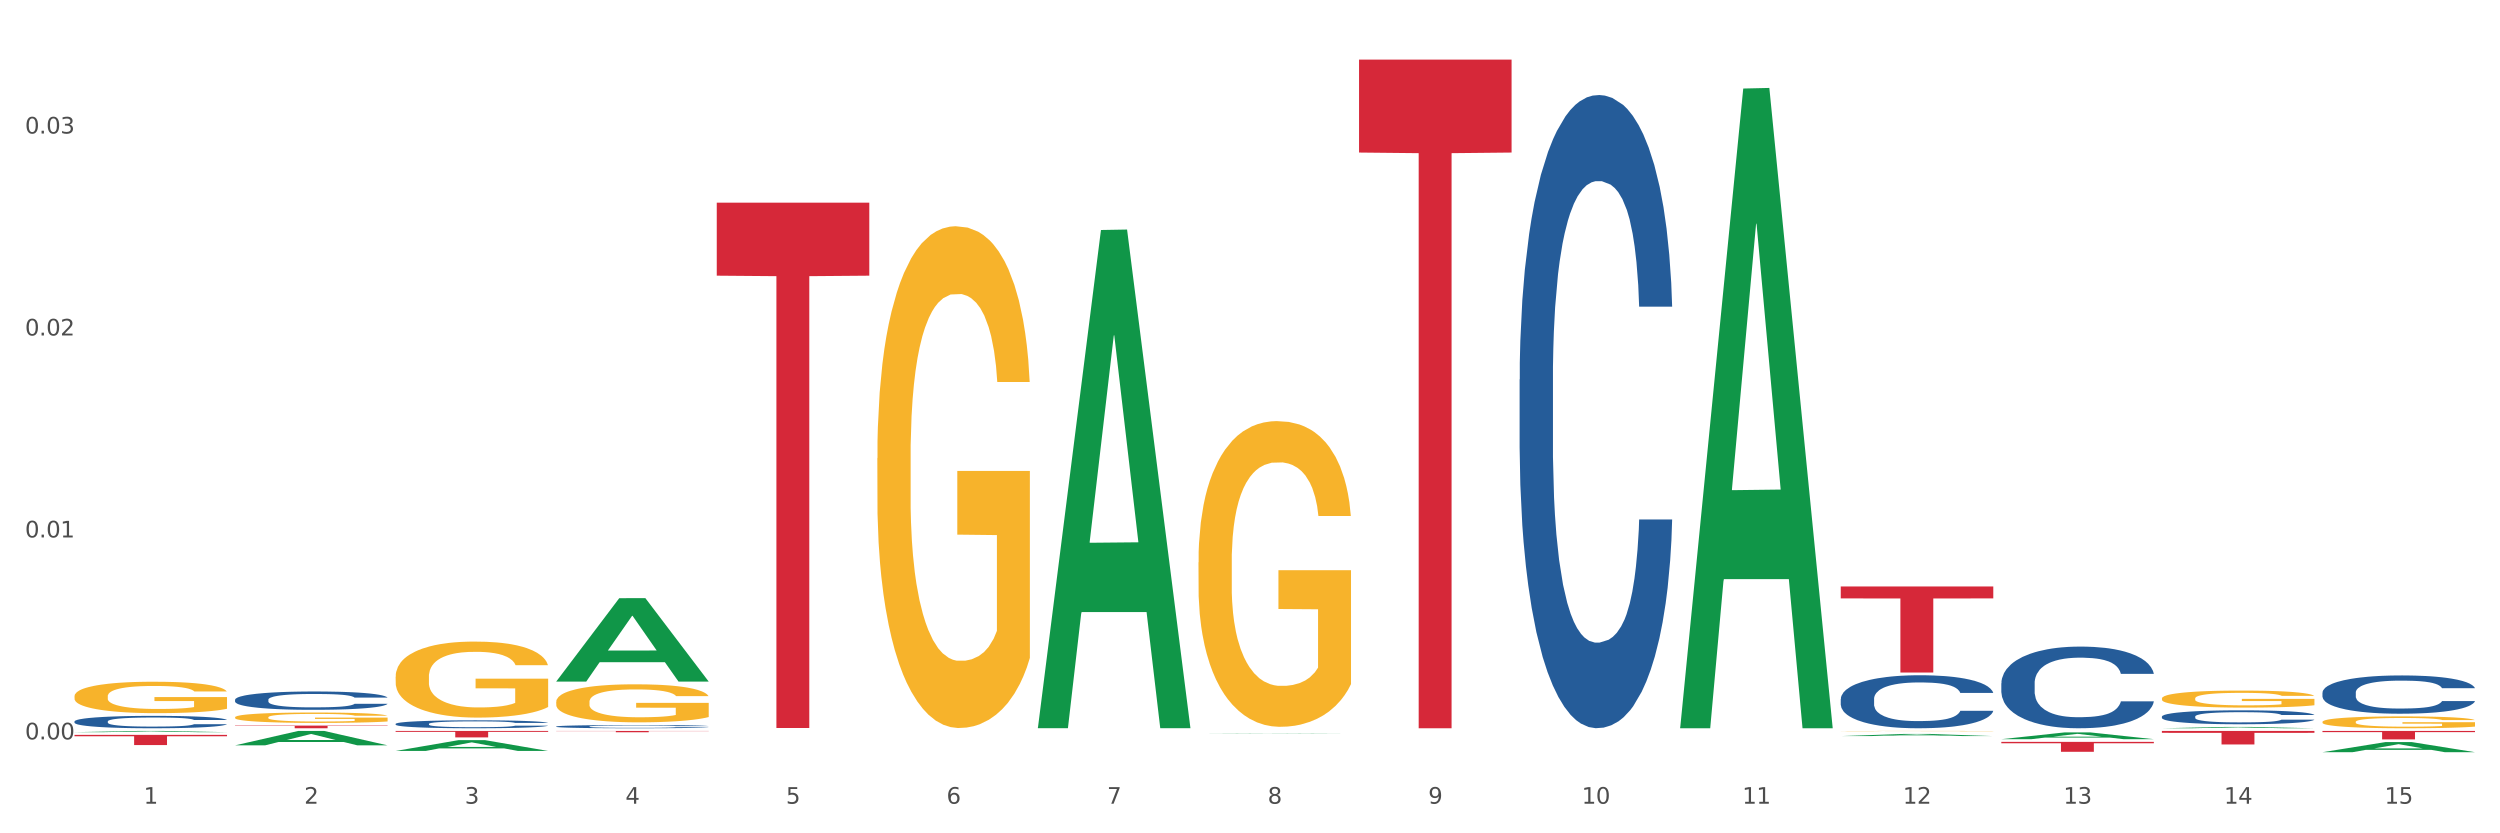 <?xml version="1.0" encoding="utf-8" standalone="no"?>
<!DOCTYPE svg PUBLIC "-//W3C//DTD SVG 1.1//EN"
  "http://www.w3.org/Graphics/SVG/1.1/DTD/svg11.dtd">
<svg xmlns:xlink="http://www.w3.org/1999/xlink" width="1080pt" height="360pt" viewBox="0 0 1080 360" xmlns="http://www.w3.org/2000/svg" version="1.1">
 <rect x="0" y="0" width="1080" height="360" fill="#333333" stroke="none"/>
 <defs>
  <style type="text/css">*{stroke-linejoin: round; stroke-linecap: butt}</style>
 </defs>
 <g id="figure_1">
  <g id="patch_1">
   <path d="M 0 360 
L 1080 360 
L 1080 0 
L 0 0 
z
" style="fill: #ffffff; stroke: #ffffff; stroke-linejoin: miter"/>
  </g>
  <g id="axes_1">
   <g id="matplotlib.axis_1">
    <g id="xtick_1">
     <g id="text_1">
      <!-- 1 -->
      <g style="fill: #4d4d4d" transform="translate(62.07 347.204) scale(0.096 -0.096)">
       <defs>
        <path id="DejaVuSans-31" d="M 794 531 
L 1825 531 
L 1825 4091 
L 703 3866 
L 703 4441 
L 1819 4666 
L 2450 4666 
L 2450 531 
L 3481 531 
L 3481 0 
L 794 0 
L 794 531 
z
" transform="scale(0.016)"/>
       </defs>
       <use xlink:href="#DejaVuSans-31"/>
      </g>
     </g>
    </g>
    <g id="xtick_2">
     <g id="text_2">
      <!-- 2 -->
      <g style="fill: #4d4d4d" transform="translate(131.436 347.204) scale(0.096 -0.096)">
       <defs>
        <path id="DejaVuSans-32" d="M 1228 531 
L 3431 531 
L 3431 0 
L 469 0 
L 469 531 
Q 828 903 1448 1529 
Q 2069 2156 2228 2338 
Q 2531 2678 2651 2914 
Q 2772 3150 2772 3378 
Q 2772 3750 2511 3984 
Q 2250 4219 1831 4219 
Q 1534 4219 1204 4116 
Q 875 4013 500 3803 
L 500 4441 
Q 881 4594 1212 4672 
Q 1544 4750 1819 4750 
Q 2544 4750 2975 4387 
Q 3406 4025 3406 3419 
Q 3406 3131 3298 2873 
Q 3191 2616 2906 2266 
Q 2828 2175 2409 1742 
Q 1991 1309 1228 531 
z
" transform="scale(0.016)"/>
       </defs>
       <use xlink:href="#DejaVuSans-32"/>
      </g>
     </g>
    </g>
    <g id="xtick_3">
     <g id="text_3">
      <!-- 3 -->
      <g style="fill: #4d4d4d" transform="translate(200.802 347.204) scale(0.096 -0.096)">
       <defs>
        <path id="DejaVuSans-33" d="M 2597 2516 
Q 3050 2419 3304 2112 
Q 3559 1806 3559 1356 
Q 3559 666 3084 287 
Q 2609 -91 1734 -91 
Q 1441 -91 1130 -33 
Q 819 25 488 141 
L 488 750 
Q 750 597 1062 519 
Q 1375 441 1716 441 
Q 2309 441 2620 675 
Q 2931 909 2931 1356 
Q 2931 1769 2642 2001 
Q 2353 2234 1838 2234 
L 1294 2234 
L 1294 2753 
L 1863 2753 
Q 2328 2753 2575 2939 
Q 2822 3125 2822 3475 
Q 2822 3834 2567 4026 
Q 2313 4219 1838 4219 
Q 1578 4219 1281 4162 
Q 984 4106 628 3988 
L 628 4550 
Q 988 4650 1302 4700 
Q 1616 4750 1894 4750 
Q 2613 4750 3031 4423 
Q 3450 4097 3450 3541 
Q 3450 3153 3228 2886 
Q 3006 2619 2597 2516 
z
" transform="scale(0.016)"/>
       </defs>
       <use xlink:href="#DejaVuSans-33"/>
      </g>
     </g>
    </g>
    <g id="xtick_4">
     <g id="text_4">
      <!-- 4 -->
      <g style="fill: #4d4d4d" transform="translate(270.169 347.204) scale(0.096 -0.096)">
       <defs>
        <path id="DejaVuSans-34" d="M 2419 4116 
L 825 1625 
L 2419 1625 
L 2419 4116 
z
M 2253 4666 
L 3047 4666 
L 3047 1625 
L 3713 1625 
L 3713 1100 
L 3047 1100 
L 3047 0 
L 2419 0 
L 2419 1100 
L 313 1100 
L 313 1709 
L 2253 4666 
z
" transform="scale(0.016)"/>
       </defs>
       <use xlink:href="#DejaVuSans-34"/>
      </g>
     </g>
    </g>
    <g id="xtick_5">
     <g id="text_5">
      <!-- 5 -->
      <g style="fill: #4d4d4d" transform="translate(339.535 347.204) scale(0.096 -0.096)">
       <defs>
        <path id="DejaVuSans-35" d="M 691 4666 
L 3169 4666 
L 3169 4134 
L 1269 4134 
L 1269 2991 
Q 1406 3038 1543 3061 
Q 1681 3084 1819 3084 
Q 2600 3084 3056 2656 
Q 3513 2228 3513 1497 
Q 3513 744 3044 326 
Q 2575 -91 1722 -91 
Q 1428 -91 1123 -41 
Q 819 9 494 109 
L 494 744 
Q 775 591 1075 516 
Q 1375 441 1709 441 
Q 2250 441 2565 725 
Q 2881 1009 2881 1497 
Q 2881 1984 2565 2268 
Q 2250 2553 1709 2553 
Q 1456 2553 1204 2497 
Q 953 2441 691 2322 
L 691 4666 
z
" transform="scale(0.016)"/>
       </defs>
       <use xlink:href="#DejaVuSans-35"/>
      </g>
     </g>
    </g>
    <g id="xtick_6">
     <g id="text_6">
      <!-- 6 -->
      <g style="fill: #4d4d4d" transform="translate(408.901 347.204) scale(0.096 -0.096)">
       <defs>
        <path id="DejaVuSans-36" d="M 2113 2584 
Q 1688 2584 1439 2293 
Q 1191 2003 1191 1497 
Q 1191 994 1439 701 
Q 1688 409 2113 409 
Q 2538 409 2786 701 
Q 3034 994 3034 1497 
Q 3034 2003 2786 2293 
Q 2538 2584 2113 2584 
z
M 3366 4563 
L 3366 3988 
Q 3128 4100 2886 4159 
Q 2644 4219 2406 4219 
Q 1781 4219 1451 3797 
Q 1122 3375 1075 2522 
Q 1259 2794 1537 2939 
Q 1816 3084 2150 3084 
Q 2853 3084 3261 2657 
Q 3669 2231 3669 1497 
Q 3669 778 3244 343 
Q 2819 -91 2113 -91 
Q 1303 -91 875 529 
Q 447 1150 447 2328 
Q 447 3434 972 4092 
Q 1497 4750 2381 4750 
Q 2619 4750 2861 4703 
Q 3103 4656 3366 4563 
z
" transform="scale(0.016)"/>
       </defs>
       <use xlink:href="#DejaVuSans-36"/>
      </g>
     </g>
    </g>
    <g id="xtick_7">
     <g id="text_7">
      <!-- 7 -->
      <g style="fill: #4d4d4d" transform="translate(478.267 347.204) scale(0.096 -0.096)">
       <defs>
        <path id="DejaVuSans-37" d="M 525 4666 
L 3525 4666 
L 3525 4397 
L 1831 0 
L 1172 0 
L 2766 4134 
L 525 4134 
L 525 4666 
z
" transform="scale(0.016)"/>
       </defs>
       <use xlink:href="#DejaVuSans-37"/>
      </g>
     </g>
    </g>
    <g id="xtick_8">
     <g id="text_8">
      <!-- 8 -->
      <g style="fill: #4d4d4d" transform="translate(547.634 347.204) scale(0.096 -0.096)">
       <defs>
        <path id="DejaVuSans-38" d="M 2034 2216 
Q 1584 2216 1326 1975 
Q 1069 1734 1069 1313 
Q 1069 891 1326 650 
Q 1584 409 2034 409 
Q 2484 409 2743 651 
Q 3003 894 3003 1313 
Q 3003 1734 2745 1975 
Q 2488 2216 2034 2216 
z
M 1403 2484 
Q 997 2584 770 2862 
Q 544 3141 544 3541 
Q 544 4100 942 4425 
Q 1341 4750 2034 4750 
Q 2731 4750 3128 4425 
Q 3525 4100 3525 3541 
Q 3525 3141 3298 2862 
Q 3072 2584 2669 2484 
Q 3125 2378 3379 2068 
Q 3634 1759 3634 1313 
Q 3634 634 3220 271 
Q 2806 -91 2034 -91 
Q 1263 -91 848 271 
Q 434 634 434 1313 
Q 434 1759 690 2068 
Q 947 2378 1403 2484 
z
M 1172 3481 
Q 1172 3119 1398 2916 
Q 1625 2713 2034 2713 
Q 2441 2713 2670 2916 
Q 2900 3119 2900 3481 
Q 2900 3844 2670 4047 
Q 2441 4250 2034 4250 
Q 1625 4250 1398 4047 
Q 1172 3844 1172 3481 
z
" transform="scale(0.016)"/>
       </defs>
       <use xlink:href="#DejaVuSans-38"/>
      </g>
     </g>
    </g>
    <g id="xtick_9">
     <g id="text_9">
      <!-- 9 -->
      <g style="fill: #4d4d4d" transform="translate(617 347.204) scale(0.096 -0.096)">
       <defs>
        <path id="DejaVuSans-39" d="M 703 97 
L 703 672 
Q 941 559 1184 500 
Q 1428 441 1663 441 
Q 2288 441 2617 861 
Q 2947 1281 2994 2138 
Q 2813 1869 2534 1725 
Q 2256 1581 1919 1581 
Q 1219 1581 811 2004 
Q 403 2428 403 3163 
Q 403 3881 828 4315 
Q 1253 4750 1959 4750 
Q 2769 4750 3195 4129 
Q 3622 3509 3622 2328 
Q 3622 1225 3098 567 
Q 2575 -91 1691 -91 
Q 1453 -91 1209 -44 
Q 966 3 703 97 
z
M 1959 2075 
Q 2384 2075 2632 2365 
Q 2881 2656 2881 3163 
Q 2881 3666 2632 3958 
Q 2384 4250 1959 4250 
Q 1534 4250 1286 3958 
Q 1038 3666 1038 3163 
Q 1038 2656 1286 2365 
Q 1534 2075 1959 2075 
z
" transform="scale(0.016)"/>
       </defs>
       <use xlink:href="#DejaVuSans-39"/>
      </g>
     </g>
    </g>
    <g id="xtick_10">
     <g id="text_10">
      <!-- 10 -->
      <g style="fill: #4d4d4d" transform="translate(683.312 347.204) scale(0.096 -0.096)">
       <defs>
        <path id="DejaVuSans-30" d="M 2034 4250 
Q 1547 4250 1301 3770 
Q 1056 3291 1056 2328 
Q 1056 1369 1301 889 
Q 1547 409 2034 409 
Q 2525 409 2770 889 
Q 3016 1369 3016 2328 
Q 3016 3291 2770 3770 
Q 2525 4250 2034 4250 
z
M 2034 4750 
Q 2819 4750 3233 4129 
Q 3647 3509 3647 2328 
Q 3647 1150 3233 529 
Q 2819 -91 2034 -91 
Q 1250 -91 836 529 
Q 422 1150 422 2328 
Q 422 3509 836 4129 
Q 1250 4750 2034 4750 
z
" transform="scale(0.016)"/>
       </defs>
       <use xlink:href="#DejaVuSans-31"/>
       <use xlink:href="#DejaVuSans-30" transform="translate(63.623 0)"/>
      </g>
     </g>
    </g>
    <g id="xtick_11">
     <g id="text_11">
      <!-- 11 -->
      <g style="fill: #4d4d4d" transform="translate(752.678 347.204) scale(0.096 -0.096)">
       <use xlink:href="#DejaVuSans-31"/>
       <use xlink:href="#DejaVuSans-31" transform="translate(63.623 0)"/>
      </g>
     </g>
    </g>
    <g id="xtick_12">
     <g id="text_12">
      <!-- 12 -->
      <g style="fill: #4d4d4d" transform="translate(822.044 347.204) scale(0.096 -0.096)">
       <use xlink:href="#DejaVuSans-31"/>
       <use xlink:href="#DejaVuSans-32" transform="translate(63.623 0)"/>
      </g>
     </g>
    </g>
    <g id="xtick_13">
     <g id="text_13">
      <!-- 13 -->
      <g style="fill: #4d4d4d" transform="translate(891.411 347.204) scale(0.096 -0.096)">
       <use xlink:href="#DejaVuSans-31"/>
       <use xlink:href="#DejaVuSans-33" transform="translate(63.623 0)"/>
      </g>
     </g>
    </g>
    <g id="xtick_14">
     <g id="text_14">
      <!-- 14 -->
      <g style="fill: #4d4d4d" transform="translate(960.777 347.204) scale(0.096 -0.096)">
       <use xlink:href="#DejaVuSans-31"/>
       <use xlink:href="#DejaVuSans-34" transform="translate(63.623 0)"/>
      </g>
     </g>
    </g>
    <g id="xtick_15">
     <g id="text_15">
      <!-- 15 -->
      <g style="fill: #4d4d4d" transform="translate(1030.143 347.204) scale(0.096 -0.096)">
       <use xlink:href="#DejaVuSans-31"/>
       <use xlink:href="#DejaVuSans-35" transform="translate(63.623 0)"/>
      </g>
     </g>
    </g>
    <g id="xtick_16"/>
    <g id="xtick_17"/>
    <g id="xtick_18"/>
    <g id="xtick_19"/>
    <g id="xtick_20"/>
    <g id="xtick_21"/>
    <g id="xtick_22"/>
    <g id="xtick_23"/>
    <g id="xtick_24"/>
    <g id="xtick_25"/>
    <g id="xtick_26"/>
    <g id="xtick_27"/>
    <g id="xtick_28"/>
    <g id="xtick_29"/>
   </g>
   <g id="matplotlib.axis_2">
    <g id="ytick_1">
     <g id="text_16">
      <!-- 0.00 -->
      <g style="fill: #4d4d4d" transform="translate(10.8 319.418) scale(0.096 -0.096)">
       <defs>
        <path id="DejaVuSans-2e" d="M 684 794 
L 1344 794 
L 1344 0 
L 684 0 
L 684 794 
z
" transform="scale(0.016)"/>
       </defs>
       <use xlink:href="#DejaVuSans-30"/>
       <use xlink:href="#DejaVuSans-2e" transform="translate(63.623 0)"/>
       <use xlink:href="#DejaVuSans-30" transform="translate(95.41 0)"/>
       <use xlink:href="#DejaVuSans-30" transform="translate(159.033 0)"/>
      </g>
     </g>
    </g>
    <g id="ytick_2">
     <g id="text_17">
      <!-- 0.01 -->
      <g style="fill: #4d4d4d" transform="translate(10.8 232.175) scale(0.096 -0.096)">
       <use xlink:href="#DejaVuSans-30"/>
       <use xlink:href="#DejaVuSans-2e" transform="translate(63.623 0)"/>
       <use xlink:href="#DejaVuSans-30" transform="translate(95.41 0)"/>
       <use xlink:href="#DejaVuSans-31" transform="translate(159.033 0)"/>
      </g>
     </g>
    </g>
    <g id="ytick_3">
     <g id="text_18">
      <!-- 0.02 -->
      <g style="fill: #4d4d4d" transform="translate(10.8 144.933) scale(0.096 -0.096)">
       <use xlink:href="#DejaVuSans-30"/>
       <use xlink:href="#DejaVuSans-2e" transform="translate(63.623 0)"/>
       <use xlink:href="#DejaVuSans-30" transform="translate(95.41 0)"/>
       <use xlink:href="#DejaVuSans-32" transform="translate(159.033 0)"/>
      </g>
     </g>
    </g>
    <g id="ytick_4">
     <g id="text_19">
      <!-- 0.03 -->
      <g style="fill: #4d4d4d" transform="translate(10.8 57.69) scale(0.096 -0.096)">
       <use xlink:href="#DejaVuSans-30"/>
       <use xlink:href="#DejaVuSans-2e" transform="translate(63.623 0)"/>
       <use xlink:href="#DejaVuSans-30" transform="translate(95.41 0)"/>
       <use xlink:href="#DejaVuSans-33" transform="translate(159.033 0)"/>
      </g>
     </g>
    </g>
    <g id="ytick_5"/>
    <g id="ytick_6"/>
    <g id="ytick_7"/>
   </g>
   <g id="PolyCollection_1">
    <path d="M 32.175 316.297 
L 32.243 316.296 
L 59.417 315.771 
L 70.695 315.77 
L 98.073 316.298 
L 85.029 316.298 
L 79.119 316.175 
L 51.061 316.175 
L 50.857 316.177 
L 45.151 316.298 
L 32.175 316.298 
L 32.175 316.297 
L 54.594 316.102 
L 75.586 316.101 
L 65.192 315.883 
L 65.056 315.882 
L 64.92 315.883 
L 54.526 316.101 
L 54.594 316.102 
L 32.175 316.297 
z
" clip-path="url(#pb06c011bed)" style="fill: #109648"/>
    <path d="M 1003.302 315.77 
L 1069.2 315.77 
L 1069.2 316.276 
L 1043.278 316.28 
L 1043.278 319.41 
L 1029.068 319.41 
L 1029.068 316.28 
L 1003.302 316.276 
L 1003.302 315.774 
L 1003.302 315.77 
z
" clip-path="url(#pb06c011bed)" style="fill: #d62839"/>
    <path d="M 933.936 315.77 
L 999.834 315.77 
L 999.834 316.583 
L 973.912 316.588 
L 973.912 321.616 
L 959.702 321.616 
L 959.702 316.588 
L 933.936 316.583 
L 933.936 315.776 
L 933.936 315.77 
z
" clip-path="url(#pb06c011bed)" style="fill: #d62839"/>
    <path d="M 864.57 320.493 
L 930.468 320.493 
L 930.468 321.087 
L 904.546 321.091 
L 904.546 324.769 
L 890.335 324.769 
L 890.335 321.091 
L 864.57 321.087 
L 864.57 320.497 
L 864.57 320.493 
z
" clip-path="url(#pb06c011bed)" style="fill: #d62839"/>
    <path d="M 795.203 253.34 
L 861.101 253.34 
L 861.101 258.51 
L 835.179 258.545 
L 835.179 290.545 
L 820.969 290.545 
L 820.969 258.545 
L 795.203 258.51 
L 795.203 253.374 
L 795.203 253.34 
z
" clip-path="url(#pb06c011bed)" style="fill: #d62839"/>
    <path d="M 587.105 25.759 
L 653.003 25.759 
L 653.003 65.9 
L 627.081 66.171 
L 627.081 314.61 
L 612.871 314.61 
L 612.871 66.171 
L 587.105 65.9 
L 587.105 26.031 
L 587.105 25.759 
z
" clip-path="url(#pb06c011bed)" style="fill: #d62839"/>
    <path d="M 309.64 87.553 
L 375.538 87.553 
L 375.538 119.091 
L 349.616 119.304 
L 349.616 314.493 
L 335.406 314.493 
L 335.406 119.304 
L 309.64 119.091 
L 309.64 87.767 
L 309.64 87.553 
z
" clip-path="url(#pb06c011bed)" style="fill: #d62839"/>
    <path d="M 240.274 315.77 
L 306.172 315.77 
L 306.172 315.849 
L 280.25 315.85 
L 280.25 316.336 
L 266.039 316.336 
L 266.039 315.85 
L 240.274 315.849 
L 240.274 315.771 
L 240.274 315.77 
z
" clip-path="url(#pb06c011bed)" style="fill: #d62839"/>
    <path d="M 170.907 315.77 
L 236.805 315.77 
L 236.805 316.159 
L 210.883 316.162 
L 210.883 318.566 
L 196.673 318.566 
L 196.673 316.162 
L 170.907 316.159 
L 170.907 315.773 
L 170.907 315.77 
z
" clip-path="url(#pb06c011bed)" style="fill: #d62839"/>
    <path d="M 101.541 313.458 
L 167.439 313.458 
L 167.439 313.618 
L 141.517 313.619 
L 141.517 314.61 
L 127.307 314.61 
L 127.307 313.619 
L 101.541 313.618 
L 101.541 313.459 
L 101.541 313.458 
z
" clip-path="url(#pb06c011bed)" style="fill: #d62839"/>
    <path d="M 32.175 317.458 
L 98.073 317.458 
L 98.073 318.071 
L 72.151 318.076 
L 72.151 321.874 
L 57.941 321.874 
L 57.941 318.076 
L 32.175 318.071 
L 32.175 317.462 
L 32.175 317.458 
z
" clip-path="url(#pb06c011bed)" style="fill: #d62839"/>
    <path d="M 1003.302 299.218 
L 1003.38 299.203 
L 1003.38 298.78 
L 1003.614 298.206 
L 1004.47 297.149 
L 1005.561 296.348 
L 1007.43 295.412 
L 1008.443 295.019 
L 1009.767 294.581 
L 1012.494 293.871 
L 1015.609 293.267 
L 1017.79 292.934 
L 1019.426 292.723 
L 1023.087 292.345 
L 1025.19 292.179 
L 1027.371 292.043 
L 1029.241 291.953 
L 1032.356 291.847 
L 1034.849 291.802 
L 1037.731 291.786 
L 1040.146 291.802 
L 1043.339 291.862 
L 1048.013 292.043 
L 1049.805 292.149 
L 1052.219 292.33 
L 1054.712 292.572 
L 1056.737 292.814 
L 1059.074 293.161 
L 1061.489 293.614 
L 1063.825 294.188 
L 1065.461 294.717 
L 1066.785 295.276 
L 1067.954 295.955 
L 1068.811 296.695 
L 1069.2 297.315 
L 1054.945 297.315 
L 1054.556 296.756 
L 1053.777 296.152 
L 1052.998 295.744 
L 1052.141 295.412 
L 1050.817 295.034 
L 1049.649 294.792 
L 1047.701 294.505 
L 1045.91 294.324 
L 1044.43 294.218 
L 1042.638 294.128 
L 1038.822 294.037 
L 1036.095 294.037 
L 1034.382 294.067 
L 1032.278 294.143 
L 1030.487 294.248 
L 1028.384 294.43 
L 1026.748 294.626 
L 1025.112 294.883 
L 1024.178 295.064 
L 1022.775 295.396 
L 1021.841 295.668 
L 1020.594 296.137 
L 1019.893 296.469 
L 1018.647 297.33 
L 1018.102 297.964 
L 1017.868 298.402 
L 1017.712 298.886 
L 1017.712 301.242 
L 1018.18 302.299 
L 1018.569 302.752 
L 1019.192 303.266 
L 1020.361 303.93 
L 1022.074 304.58 
L 1023.866 305.048 
L 1025.346 305.335 
L 1026.748 305.546 
L 1028.15 305.713 
L 1029.864 305.864 
L 1031.266 305.954 
L 1033.369 306.045 
L 1035.862 306.09 
L 1037.809 306.09 
L 1041.781 306.015 
L 1043.573 305.939 
L 1045.287 305.833 
L 1047.156 305.667 
L 1048.636 305.486 
L 1049.493 305.35 
L 1050.895 305.063 
L 1051.986 304.761 
L 1052.92 304.414 
L 1053.543 304.112 
L 1054.244 303.658 
L 1054.79 303.145 
L 1054.945 302.873 
L 1069.2 302.873 
L 1068.888 303.417 
L 1068.343 303.945 
L 1067.253 304.655 
L 1066.396 305.063 
L 1065.072 305.562 
L 1063.67 305.985 
L 1061.722 306.453 
L 1059.931 306.8 
L 1058.061 307.102 
L 1056.036 307.374 
L 1052.375 307.752 
L 1051.051 307.857 
L 1048.247 308.039 
L 1046.066 308.144 
L 1042.872 308.25 
L 1039.6 308.311 
L 1036.173 308.326 
L 1033.135 308.295 
L 1029.786 308.205 
L 1027.683 308.114 
L 1025.346 307.978 
L 1022.62 307.767 
L 1020.049 307.51 
L 1017.634 307.208 
L 1015.376 306.861 
L 1013.272 306.468 
L 1010.546 305.818 
L 1008.521 305.184 
L 1007.041 304.595 
L 1006.028 304.096 
L 1005.016 303.462 
L 1004.47 303.024 
L 1003.614 301.967 
L 1003.302 300.985 
L 1003.302 299.218 
z
" clip-path="url(#pb06c011bed)" style="fill: #255c99"/>
    <path d="M 933.936 309.559 
L 934.014 309.554 
L 934.014 309.4 
L 934.247 309.191 
L 935.104 308.806 
L 936.195 308.514 
L 938.064 308.173 
L 939.077 308.03 
L 940.401 307.87 
L 943.127 307.612 
L 946.243 307.392 
L 948.424 307.271 
L 950.06 307.193 
L 953.721 307.056 
L 955.824 306.995 
L 958.005 306.946 
L 959.874 306.913 
L 962.99 306.874 
L 965.483 306.858 
L 968.365 306.852 
L 970.779 306.858 
L 973.973 306.88 
L 978.647 306.946 
L 980.438 306.984 
L 982.853 307.05 
L 985.346 307.138 
L 987.371 307.226 
L 989.708 307.353 
L 992.122 307.518 
L 994.459 307.727 
L 996.095 307.92 
L 997.419 308.123 
L 998.587 308.371 
L 999.444 308.641 
L 999.834 308.866 
L 985.579 308.866 
L 985.19 308.663 
L 984.411 308.442 
L 983.632 308.294 
L 982.775 308.173 
L 981.451 308.035 
L 980.283 307.947 
L 978.335 307.843 
L 976.544 307.777 
L 975.064 307.738 
L 973.272 307.705 
L 969.455 307.672 
L 966.729 307.672 
L 965.015 307.683 
L 962.912 307.711 
L 961.121 307.749 
L 959.018 307.815 
L 957.382 307.887 
L 955.746 307.98 
L 954.811 308.046 
L 953.409 308.167 
L 952.475 308.266 
L 951.228 308.437 
L 950.527 308.558 
L 949.281 308.872 
L 948.736 309.103 
L 948.502 309.262 
L 948.346 309.438 
L 948.346 310.297 
L 948.814 310.682 
L 949.203 310.847 
L 949.826 311.034 
L 950.995 311.276 
L 952.708 311.513 
L 954.5 311.683 
L 955.98 311.788 
L 957.382 311.865 
L 958.784 311.925 
L 960.498 311.98 
L 961.9 312.013 
L 964.003 312.046 
L 966.495 312.063 
L 968.443 312.063 
L 972.415 312.035 
L 974.207 312.008 
L 975.92 311.969 
L 977.79 311.909 
L 979.27 311.843 
L 980.127 311.793 
L 981.529 311.689 
L 982.619 311.579 
L 983.554 311.452 
L 984.177 311.342 
L 984.878 311.177 
L 985.423 310.99 
L 985.579 310.891 
L 999.834 310.891 
L 999.522 311.089 
L 998.977 311.282 
L 997.886 311.54 
L 997.03 311.689 
L 995.705 311.87 
L 994.303 312.024 
L 992.356 312.195 
L 990.564 312.322 
L 988.695 312.432 
L 986.67 312.531 
L 983.009 312.668 
L 981.685 312.707 
L 978.88 312.773 
L 976.699 312.811 
L 973.506 312.85 
L 970.234 312.872 
L 966.807 312.877 
L 963.769 312.866 
L 960.42 312.833 
L 958.317 312.8 
L 955.98 312.751 
L 953.253 312.674 
L 950.683 312.58 
L 948.268 312.47 
L 946.009 312.344 
L 943.906 312.2 
L 941.18 311.964 
L 939.155 311.733 
L 937.675 311.518 
L 936.662 311.337 
L 935.65 311.106 
L 935.104 310.946 
L 934.247 310.561 
L 933.936 310.203 
L 933.936 309.559 
z
" clip-path="url(#pb06c011bed)" style="fill: #255c99"/>
    <path d="M 864.57 295.179 
L 864.648 295.147 
L 864.648 294.245 
L 864.881 293.02 
L 865.738 290.764 
L 866.829 289.057 
L 868.698 287.059 
L 869.711 286.221 
L 871.035 285.286 
L 873.761 283.772 
L 876.877 282.483 
L 879.058 281.774 
L 880.694 281.323 
L 884.355 280.517 
L 886.458 280.163 
L 888.639 279.873 
L 890.508 279.679 
L 893.624 279.454 
L 896.117 279.357 
L 898.999 279.325 
L 901.413 279.357 
L 904.607 279.486 
L 909.281 279.873 
L 911.072 280.098 
L 913.487 280.485 
L 915.979 281 
L 918.005 281.516 
L 920.341 282.257 
L 922.756 283.224 
L 925.093 284.448 
L 926.729 285.576 
L 928.053 286.769 
L 929.221 288.219 
L 930.078 289.798 
L 930.468 291.119 
L 916.213 291.119 
L 915.824 289.927 
L 915.045 288.638 
L 914.266 287.768 
L 913.409 287.059 
L 912.085 286.253 
L 910.916 285.737 
L 908.969 285.125 
L 907.177 284.738 
L 905.697 284.513 
L 903.906 284.32 
L 900.089 284.126 
L 897.363 284.126 
L 895.649 284.191 
L 893.546 284.352 
L 891.754 284.577 
L 889.651 284.964 
L 888.016 285.383 
L 886.38 285.931 
L 885.445 286.317 
L 884.043 287.026 
L 883.108 287.606 
L 881.862 288.605 
L 881.161 289.314 
L 879.915 291.151 
L 879.369 292.505 
L 879.136 293.439 
L 878.98 294.47 
L 878.98 299.497 
L 879.447 301.753 
L 879.837 302.72 
L 880.46 303.815 
L 881.628 305.233 
L 883.342 306.619 
L 885.134 307.618 
L 886.614 308.23 
L 888.016 308.681 
L 889.418 309.036 
L 891.131 309.358 
L 892.533 309.551 
L 894.637 309.744 
L 897.129 309.841 
L 899.076 309.841 
L 903.049 309.68 
L 904.841 309.519 
L 906.554 309.293 
L 908.424 308.939 
L 909.904 308.552 
L 910.76 308.262 
L 912.163 307.65 
L 913.253 307.005 
L 914.188 306.264 
L 914.811 305.62 
L 915.512 304.653 
L 916.057 303.557 
L 916.213 302.977 
L 930.468 302.977 
L 930.156 304.137 
L 929.611 305.265 
L 928.52 306.78 
L 927.663 307.65 
L 926.339 308.713 
L 924.937 309.616 
L 922.99 310.615 
L 921.198 311.356 
L 919.329 312 
L 917.304 312.58 
L 913.643 313.386 
L 912.318 313.611 
L 909.514 313.998 
L 907.333 314.224 
L 904.14 314.449 
L 900.868 314.578 
L 897.441 314.61 
L 894.403 314.546 
L 891.053 314.353 
L 888.95 314.159 
L 886.614 313.869 
L 883.887 313.418 
L 881.317 312.87 
L 878.902 312.226 
L 876.643 311.485 
L 874.54 310.647 
L 871.814 309.261 
L 869.789 307.908 
L 868.309 306.651 
L 867.296 305.588 
L 866.283 304.234 
L 865.738 303.3 
L 864.881 301.044 
L 864.57 298.949 
L 864.57 295.179 
z
" clip-path="url(#pb06c011bed)" style="fill: #255c99"/>
    <path d="M 795.203 301.997 
L 795.281 301.976 
L 795.281 301.39 
L 795.515 300.595 
L 796.372 299.131 
L 797.462 298.022 
L 799.332 296.725 
L 800.344 296.181 
L 801.669 295.575 
L 804.395 294.592 
L 807.511 293.755 
L 809.692 293.295 
L 811.327 293.002 
L 814.988 292.479 
L 817.092 292.249 
L 819.273 292.061 
L 821.142 291.935 
L 824.258 291.789 
L 826.75 291.726 
L 829.632 291.705 
L 832.047 291.726 
L 835.241 291.81 
L 839.914 292.061 
L 841.706 292.207 
L 844.121 292.458 
L 846.613 292.793 
L 848.638 293.127 
L 850.975 293.609 
L 853.39 294.236 
L 855.727 295.031 
L 857.362 295.763 
L 858.687 296.537 
L 859.855 297.478 
L 860.712 298.503 
L 861.101 299.361 
L 846.847 299.361 
L 846.457 298.587 
L 845.678 297.75 
L 844.899 297.186 
L 844.043 296.725 
L 842.718 296.202 
L 841.55 295.868 
L 839.603 295.47 
L 837.811 295.219 
L 836.331 295.073 
L 834.54 294.947 
L 830.723 294.822 
L 827.997 294.822 
L 826.283 294.864 
L 824.18 294.968 
L 822.388 295.115 
L 820.285 295.366 
L 818.649 295.638 
L 817.014 295.993 
L 816.079 296.244 
L 814.677 296.704 
L 813.742 297.081 
L 812.496 297.729 
L 811.795 298.19 
L 810.548 299.382 
L 810.003 300.261 
L 809.77 300.867 
L 809.614 301.537 
L 809.614 304.8 
L 810.081 306.264 
L 810.471 306.892 
L 811.094 307.603 
L 812.262 308.523 
L 813.976 309.423 
L 815.767 310.071 
L 817.247 310.469 
L 818.649 310.761 
L 820.051 310.992 
L 821.765 311.201 
L 823.167 311.326 
L 825.27 311.452 
L 827.763 311.514 
L 829.71 311.514 
L 833.683 311.41 
L 835.474 311.305 
L 837.188 311.159 
L 839.057 310.929 
L 840.537 310.678 
L 841.394 310.489 
L 842.796 310.092 
L 843.887 309.674 
L 844.822 309.193 
L 845.445 308.774 
L 846.146 308.147 
L 846.691 307.435 
L 846.847 307.059 
L 861.101 307.059 
L 860.79 307.812 
L 860.245 308.544 
L 859.154 309.527 
L 858.297 310.092 
L 856.973 310.782 
L 855.571 311.368 
L 853.624 312.017 
L 851.832 312.498 
L 849.963 312.916 
L 847.937 313.293 
L 844.276 313.815 
L 842.952 313.962 
L 840.148 314.213 
L 837.967 314.359 
L 834.773 314.506 
L 831.502 314.589 
L 828.074 314.61 
L 825.037 314.569 
L 821.687 314.443 
L 819.584 314.318 
L 817.247 314.129 
L 814.521 313.836 
L 811.951 313.481 
L 809.536 313.062 
L 807.277 312.581 
L 805.174 312.037 
L 802.448 311.138 
L 800.422 310.259 
L 798.942 309.444 
L 797.93 308.753 
L 796.917 307.875 
L 796.372 307.268 
L 795.515 305.804 
L 795.203 304.444 
L 795.203 301.997 
z
" clip-path="url(#pb06c011bed)" style="fill: #255c99"/>
    <path d="M 656.471 163.951 
L 656.549 163.701 
L 656.549 156.706 
L 656.783 147.214 
L 657.639 129.727 
L 658.73 116.488 
L 660.599 101 
L 661.612 94.505 
L 662.936 87.261 
L 665.662 75.52 
L 668.778 65.528 
L 670.959 60.032 
L 672.595 56.535 
L 676.256 50.289 
L 678.359 47.542 
L 680.54 45.293 
L 682.41 43.794 
L 685.525 42.046 
L 688.018 41.296 
L 690.9 41.047 
L 693.315 41.296 
L 696.508 42.296 
L 701.182 45.293 
L 702.973 47.042 
L 705.388 50.04 
L 707.881 54.036 
L 709.906 58.033 
L 712.243 63.779 
L 714.657 71.273 
L 716.994 80.766 
L 718.63 89.509 
L 719.954 98.752 
L 721.123 109.993 
L 721.979 122.233 
L 722.369 132.475 
L 708.114 132.475 
L 707.725 123.233 
L 706.946 113.24 
L 706.167 106.496 
L 705.31 101 
L 703.986 94.755 
L 702.818 90.758 
L 700.87 86.012 
L 699.079 83.014 
L 697.599 81.265 
L 695.807 79.766 
L 691.99 78.268 
L 689.264 78.268 
L 687.55 78.767 
L 685.447 80.016 
L 683.656 81.765 
L 681.553 84.763 
L 679.917 88.01 
L 678.281 92.257 
L 677.346 95.254 
L 675.944 100.75 
L 675.01 105.247 
L 673.763 112.991 
L 673.062 118.486 
L 671.816 132.725 
L 671.271 143.217 
L 671.037 150.461 
L 670.881 158.455 
L 670.881 197.425 
L 671.349 214.911 
L 671.738 222.405 
L 672.361 230.899 
L 673.53 241.89 
L 675.243 252.632 
L 677.035 260.376 
L 678.515 265.122 
L 679.917 268.619 
L 681.319 271.367 
L 683.033 273.865 
L 684.435 275.364 
L 686.538 276.863 
L 689.03 277.612 
L 690.978 277.612 
L 694.95 276.363 
L 696.742 275.114 
L 698.456 273.366 
L 700.325 270.618 
L 701.805 267.62 
L 702.662 265.372 
L 704.064 260.625 
L 705.154 255.629 
L 706.089 249.884 
L 706.712 244.888 
L 707.413 237.394 
L 707.959 228.9 
L 708.114 224.404 
L 722.369 224.404 
L 722.057 233.397 
L 721.512 242.14 
L 720.422 253.881 
L 719.565 260.625 
L 718.241 268.869 
L 716.838 275.864 
L 714.891 283.608 
L 713.1 289.353 
L 711.23 294.349 
L 709.205 298.846 
L 705.544 305.091 
L 704.22 306.839 
L 701.416 309.837 
L 699.235 311.586 
L 696.041 313.334 
L 692.769 314.334 
L 689.342 314.583 
L 686.304 314.084 
L 682.955 312.585 
L 680.852 311.086 
L 678.515 308.838 
L 675.789 305.341 
L 673.218 301.094 
L 670.803 296.098 
L 668.544 290.352 
L 666.441 283.857 
L 663.715 273.116 
L 661.69 262.624 
L 660.21 252.881 
L 659.197 244.638 
L 658.185 234.146 
L 657.639 226.902 
L 656.783 209.415 
L 656.471 193.178 
L 656.471 163.951 
z
" clip-path="url(#pb06c011bed)" style="fill: #255c99"/>
    <path d="M 240.274 313.842 
L 240.352 313.841 
L 240.352 313.805 
L 240.585 313.757 
L 241.442 313.667 
L 242.533 313.6 
L 244.402 313.521 
L 245.415 313.488 
L 246.739 313.451 
L 249.465 313.391 
L 252.581 313.34 
L 254.762 313.312 
L 256.398 313.294 
L 260.059 313.262 
L 262.162 313.248 
L 264.343 313.237 
L 266.212 313.229 
L 269.328 313.22 
L 271.821 313.216 
L 274.703 313.215 
L 277.117 313.216 
L 280.311 313.221 
L 284.985 313.237 
L 286.776 313.245 
L 289.191 313.261 
L 291.683 313.281 
L 293.709 313.302 
L 296.045 313.331 
L 298.46 313.369 
L 300.797 313.418 
L 302.433 313.462 
L 303.757 313.509 
L 304.925 313.567 
L 305.782 313.629 
L 306.172 313.681 
L 291.917 313.681 
L 291.528 313.634 
L 290.749 313.583 
L 289.97 313.549 
L 289.113 313.521 
L 287.789 313.489 
L 286.62 313.468 
L 284.673 313.444 
L 282.881 313.429 
L 281.401 313.42 
L 279.61 313.412 
L 275.793 313.405 
L 273.067 313.405 
L 271.353 313.407 
L 269.25 313.414 
L 267.458 313.423 
L 265.355 313.438 
L 263.72 313.454 
L 262.084 313.476 
L 261.149 313.491 
L 259.747 313.519 
L 258.812 313.542 
L 257.566 313.582 
L 256.865 313.61 
L 255.619 313.683 
L 255.073 313.736 
L 254.84 313.773 
L 254.684 313.814 
L 254.684 314.013 
L 255.151 314.102 
L 255.541 314.14 
L 256.164 314.183 
L 257.332 314.24 
L 259.046 314.294 
L 260.838 314.334 
L 262.318 314.358 
L 263.72 314.376 
L 265.122 314.39 
L 266.835 314.403 
L 268.237 314.41 
L 270.341 314.418 
L 272.833 314.422 
L 274.78 314.422 
L 278.753 314.415 
L 280.545 314.409 
L 282.258 314.4 
L 284.128 314.386 
L 285.608 314.371 
L 286.465 314.359 
L 287.867 314.335 
L 288.957 314.31 
L 289.892 314.28 
L 290.515 314.255 
L 291.216 314.217 
L 291.761 314.173 
L 291.917 314.15 
L 306.172 314.15 
L 305.86 314.196 
L 305.315 314.241 
L 304.224 314.301 
L 303.367 314.335 
L 302.043 314.377 
L 300.641 314.413 
L 298.694 314.452 
L 296.902 314.482 
L 295.033 314.507 
L 293.008 314.53 
L 289.347 314.562 
L 288.022 314.571 
L 285.218 314.586 
L 283.037 314.595 
L 279.844 314.604 
L 276.572 314.609 
L 273.145 314.61 
L 270.107 314.608 
L 266.757 314.6 
L 264.654 314.593 
L 262.318 314.581 
L 259.591 314.563 
L 257.021 314.542 
L 254.606 314.516 
L 252.347 314.487 
L 250.244 314.454 
L 247.518 314.399 
L 245.493 314.345 
L 244.013 314.296 
L 243 314.254 
L 241.987 314.2 
L 241.442 314.163 
L 240.585 314.074 
L 240.274 313.991 
L 240.274 313.842 
z
" clip-path="url(#pb06c011bed)" style="fill: #255c99"/>
    <path d="M 170.907 312.715 
L 170.985 312.712 
L 170.985 312.624 
L 171.219 312.505 
L 172.076 312.285 
L 173.166 312.118 
L 175.036 311.924 
L 176.048 311.842 
L 177.373 311.751 
L 180.099 311.603 
L 183.215 311.477 
L 185.396 311.408 
L 187.031 311.364 
L 190.692 311.286 
L 192.796 311.251 
L 194.977 311.223 
L 196.846 311.204 
L 199.962 311.182 
L 202.454 311.173 
L 205.336 311.169 
L 207.751 311.173 
L 210.945 311.185 
L 215.618 311.223 
L 217.41 311.245 
L 219.825 311.283 
L 222.317 311.333 
L 224.342 311.383 
L 226.679 311.455 
L 229.094 311.55 
L 231.431 311.669 
L 233.066 311.779 
L 234.391 311.895 
L 235.559 312.037 
L 236.416 312.191 
L 236.805 312.32 
L 222.551 312.32 
L 222.161 312.203 
L 221.382 312.078 
L 220.604 311.993 
L 219.747 311.924 
L 218.422 311.845 
L 217.254 311.795 
L 215.307 311.735 
L 213.515 311.697 
L 212.035 311.675 
L 210.244 311.656 
L 206.427 311.638 
L 203.701 311.638 
L 201.987 311.644 
L 199.884 311.66 
L 198.092 311.682 
L 195.989 311.719 
L 194.353 311.76 
L 192.718 311.814 
L 191.783 311.851 
L 190.381 311.92 
L 189.446 311.977 
L 188.2 312.074 
L 187.499 312.144 
L 186.252 312.323 
L 185.707 312.455 
L 185.474 312.546 
L 185.318 312.646 
L 185.318 313.137 
L 185.785 313.357 
L 186.175 313.451 
L 186.798 313.558 
L 187.966 313.696 
L 189.68 313.831 
L 191.471 313.928 
L 192.951 313.988 
L 194.353 314.032 
L 195.755 314.067 
L 197.469 314.098 
L 198.871 314.117 
L 200.974 314.136 
L 203.467 314.145 
L 205.414 314.145 
L 209.387 314.13 
L 211.178 314.114 
L 212.892 314.092 
L 214.761 314.057 
L 216.241 314.02 
L 217.098 313.991 
L 218.5 313.932 
L 219.591 313.869 
L 220.526 313.796 
L 221.149 313.734 
L 221.85 313.639 
L 222.395 313.533 
L 222.551 313.476 
L 236.805 313.476 
L 236.494 313.589 
L 235.949 313.699 
L 234.858 313.847 
L 234.001 313.932 
L 232.677 314.035 
L 231.275 314.123 
L 229.328 314.221 
L 227.536 314.293 
L 225.667 314.356 
L 223.641 314.412 
L 219.98 314.491 
L 218.656 314.513 
L 215.852 314.551 
L 213.671 314.573 
L 210.477 314.595 
L 207.206 314.607 
L 203.779 314.61 
L 200.741 314.604 
L 197.391 314.585 
L 195.288 314.566 
L 192.951 314.538 
L 190.225 314.494 
L 187.655 314.441 
L 185.24 314.378 
L 182.981 314.306 
L 180.878 314.224 
L 178.152 314.089 
L 176.126 313.957 
L 174.646 313.834 
L 173.634 313.73 
L 172.621 313.599 
L 172.076 313.507 
L 171.219 313.287 
L 170.907 313.083 
L 170.907 312.715 
z
" clip-path="url(#pb06c011bed)" style="fill: #255c99"/>
    <path d="M 32.175 300.782 
L 32.253 300.77 
L 32.253 300.323 
L 32.408 299.939 
L 33.186 299.009 
L 34.353 298.24 
L 35.209 297.83 
L 36.065 297.495 
L 37.076 297.161 
L 38.321 296.813 
L 40.578 296.305 
L 41.978 296.044 
L 43.69 295.771 
L 46.802 295.375 
L 49.058 295.151 
L 51.392 294.965 
L 55.204 294.742 
L 57.694 294.643 
L 60.339 294.568 
L 63.529 294.519 
L 65.941 294.506 
L 71.231 294.544 
L 75.744 294.655 
L 77.922 294.742 
L 80.723 294.891 
L 82.201 294.99 
L 84.613 295.188 
L 87.103 295.449 
L 88.815 295.672 
L 91.382 296.094 
L 93.327 296.516 
L 95.116 297.036 
L 96.05 297.396 
L 96.75 297.731 
L 97.373 298.116 
L 97.995 298.723 
L 83.991 298.723 
L 83.446 298.289 
L 82.59 297.88 
L 81.346 297.483 
L 80.256 297.235 
L 78.389 296.925 
L 76.677 296.726 
L 74.888 296.578 
L 72.71 296.454 
L 70.998 296.392 
L 68.586 296.342 
L 63.84 296.354 
L 60.65 296.454 
L 58.472 296.578 
L 57.071 296.689 
L 55.827 296.813 
L 54.426 296.987 
L 52.792 297.247 
L 51.625 297.483 
L 50.458 297.781 
L 49.525 298.078 
L 48.669 298.426 
L 47.969 298.798 
L 47.424 299.182 
L 46.957 299.653 
L 46.568 300.435 
L 46.568 302.134 
L 46.724 302.518 
L 47.113 303.027 
L 47.58 303.411 
L 48.358 303.87 
L 49.058 304.18 
L 50.381 304.627 
L 51.859 304.999 
L 53.026 305.235 
L 54.193 305.433 
L 56.216 305.706 
L 58.472 305.929 
L 60.417 306.066 
L 63.062 306.19 
L 64.852 306.239 
L 66.408 306.264 
L 70.22 306.264 
L 72.943 306.227 
L 75.977 306.14 
L 78.311 306.028 
L 80.256 305.892 
L 82.435 305.669 
L 83.835 305.458 
L 83.835 302.866 
L 66.719 302.853 
L 66.719 301.129 
L 98.073 301.129 
L 98.073 306.19 
L 96.75 306.45 
L 95.272 306.686 
L 93.716 306.897 
L 91.382 307.157 
L 88.581 307.405 
L 86.091 307.579 
L 83.446 307.728 
L 80.334 307.864 
L 76.288 307.988 
L 73.799 308.038 
L 70.687 308.075 
L 67.03 308.087 
L 63.84 308.063 
L 60.728 308 
L 57.461 307.889 
L 54.271 307.728 
L 51.859 307.566 
L 49.447 307.368 
L 46.879 307.108 
L 44.857 306.859 
L 43.301 306.636 
L 41.589 306.351 
L 39.722 305.979 
L 38.321 305.644 
L 37.076 305.297 
L 35.754 304.85 
L 34.82 304.466 
L 33.887 303.982 
L 33.342 303.622 
L 32.72 303.064 
L 32.253 302.283 
L 32.175 300.782 
z
" clip-path="url(#pb06c011bed)" style="fill: #f7b32b"/>
    <path d="M 101.541 302.282 
L 101.619 302.275 
L 101.619 302.072 
L 101.853 301.797 
L 102.71 301.29 
L 103.8 300.907 
L 105.67 300.458 
L 106.682 300.269 
L 108.006 300.059 
L 110.733 299.719 
L 113.848 299.429 
L 116.029 299.27 
L 117.665 299.169 
L 121.326 298.988 
L 123.429 298.908 
L 125.61 298.843 
L 127.48 298.8 
L 130.595 298.749 
L 133.088 298.727 
L 135.97 298.72 
L 138.385 298.727 
L 141.578 298.756 
L 146.252 298.843 
L 148.044 298.894 
L 150.458 298.981 
L 152.951 299.096 
L 154.976 299.212 
L 157.313 299.379 
L 159.728 299.596 
L 162.064 299.871 
L 163.7 300.125 
L 165.024 300.392 
L 166.193 300.718 
L 167.05 301.073 
L 167.439 301.37 
L 153.185 301.37 
L 152.795 301.102 
L 152.016 300.812 
L 151.237 300.617 
L 150.38 300.458 
L 149.056 300.277 
L 147.888 300.161 
L 145.941 300.023 
L 144.149 299.936 
L 142.669 299.886 
L 140.877 299.842 
L 137.061 299.799 
L 134.334 299.799 
L 132.621 299.813 
L 130.518 299.849 
L 128.726 299.9 
L 126.623 299.987 
L 124.987 300.081 
L 123.351 300.204 
L 122.417 300.291 
L 121.015 300.45 
L 120.08 300.581 
L 118.834 300.805 
L 118.133 300.964 
L 116.886 301.377 
L 116.341 301.681 
L 116.107 301.891 
L 115.952 302.123 
L 115.952 303.252 
L 116.419 303.759 
L 116.808 303.977 
L 117.431 304.223 
L 118.6 304.541 
L 120.314 304.853 
L 122.105 305.077 
L 123.585 305.215 
L 124.987 305.316 
L 126.389 305.396 
L 128.103 305.468 
L 129.505 305.511 
L 131.608 305.555 
L 134.101 305.577 
L 136.048 305.577 
L 140.021 305.54 
L 141.812 305.504 
L 143.526 305.454 
L 145.395 305.374 
L 146.875 305.287 
L 147.732 305.222 
L 149.134 305.084 
L 150.225 304.939 
L 151.159 304.773 
L 151.783 304.628 
L 152.484 304.411 
L 153.029 304.165 
L 153.185 304.034 
L 167.439 304.034 
L 167.128 304.295 
L 166.582 304.549 
L 165.492 304.889 
L 164.635 305.084 
L 163.311 305.323 
L 161.909 305.526 
L 159.961 305.75 
L 158.17 305.917 
L 156.3 306.062 
L 154.275 306.192 
L 150.614 306.373 
L 149.29 306.424 
L 146.486 306.511 
L 144.305 306.561 
L 141.111 306.612 
L 137.84 306.641 
L 134.412 306.648 
L 131.374 306.634 
L 128.025 306.59 
L 125.922 306.547 
L 123.585 306.482 
L 120.859 306.38 
L 118.288 306.257 
L 115.874 306.112 
L 113.615 305.946 
L 111.512 305.758 
L 108.785 305.446 
L 106.76 305.142 
L 105.28 304.86 
L 104.267 304.621 
L 103.255 304.317 
L 102.71 304.107 
L 101.853 303.6 
L 101.541 303.129 
L 101.541 302.282 
z
" clip-path="url(#pb06c011bed)" style="fill: #255c99"/>
    <path d="M 32.175 311.657 
L 32.253 311.652 
L 32.253 311.515 
L 32.487 311.329 
L 33.343 310.986 
L 34.434 310.726 
L 36.303 310.423 
L 37.316 310.295 
L 38.64 310.153 
L 41.366 309.923 
L 44.482 309.727 
L 46.663 309.62 
L 48.299 309.551 
L 51.96 309.429 
L 54.063 309.375 
L 56.244 309.331 
L 58.114 309.301 
L 61.229 309.267 
L 63.722 309.252 
L 66.604 309.247 
L 69.019 309.252 
L 72.212 309.272 
L 76.886 309.331 
L 78.677 309.365 
L 81.092 309.424 
L 83.585 309.502 
L 85.61 309.58 
L 87.947 309.693 
L 90.361 309.84 
L 92.698 310.026 
L 94.334 310.198 
L 95.658 310.379 
L 96.827 310.599 
L 97.683 310.839 
L 98.073 311.04 
L 83.818 311.04 
L 83.429 310.859 
L 82.65 310.663 
L 81.871 310.531 
L 81.014 310.423 
L 79.69 310.3 
L 78.522 310.222 
L 76.574 310.129 
L 74.783 310.07 
L 73.303 310.036 
L 71.511 310.007 
L 67.694 309.977 
L 64.968 309.977 
L 63.255 309.987 
L 61.151 310.011 
L 59.36 310.046 
L 57.257 310.104 
L 55.621 310.168 
L 53.985 310.251 
L 53.05 310.31 
L 51.648 310.418 
L 50.714 310.506 
L 49.467 310.658 
L 48.766 310.766 
L 47.52 311.045 
L 46.975 311.251 
L 46.741 311.393 
L 46.585 311.549 
L 46.585 312.313 
L 47.053 312.656 
L 47.442 312.803 
L 48.065 312.97 
L 49.234 313.185 
L 50.947 313.396 
L 52.739 313.548 
L 54.219 313.641 
L 55.621 313.709 
L 57.023 313.763 
L 58.737 313.812 
L 60.139 313.841 
L 62.242 313.871 
L 64.734 313.885 
L 66.682 313.885 
L 70.654 313.861 
L 72.446 313.837 
L 74.16 313.802 
L 76.029 313.748 
L 77.509 313.69 
L 78.366 313.646 
L 79.768 313.552 
L 80.858 313.454 
L 81.793 313.342 
L 82.416 313.244 
L 83.117 313.097 
L 83.663 312.93 
L 83.818 312.842 
L 98.073 312.842 
L 97.761 313.019 
L 97.216 313.19 
L 96.126 313.42 
L 95.269 313.552 
L 93.945 313.714 
L 92.542 313.851 
L 90.595 314.003 
L 88.804 314.116 
L 86.934 314.214 
L 84.909 314.302 
L 81.248 314.424 
L 79.924 314.459 
L 77.12 314.517 
L 74.939 314.552 
L 71.745 314.586 
L 68.473 314.605 
L 65.046 314.61 
L 62.008 314.601 
L 58.659 314.571 
L 56.556 314.542 
L 54.219 314.498 
L 51.493 314.429 
L 48.922 314.346 
L 46.507 314.248 
L 44.248 314.135 
L 42.145 314.008 
L 39.419 313.797 
L 37.394 313.592 
L 35.914 313.401 
L 34.901 313.239 
L 33.889 313.033 
L 33.343 312.891 
L 32.487 312.548 
L 32.175 312.23 
L 32.175 311.657 
z
" clip-path="url(#pb06c011bed)" style="fill: #255c99"/>
    <path d="M 101.541 309.883 
L 101.619 309.879 
L 101.619 309.731 
L 101.775 309.604 
L 102.553 309.297 
L 103.72 309.043 
L 104.575 308.907 
L 105.431 308.796 
L 106.443 308.686 
L 107.688 308.571 
L 109.944 308.403 
L 111.344 308.317 
L 113.056 308.227 
L 116.168 308.095 
L 118.424 308.022 
L 120.758 307.96 
L 124.57 307.886 
L 127.06 307.853 
L 129.705 307.829 
L 132.895 307.812 
L 135.307 307.808 
L 140.598 307.821 
L 145.11 307.857 
L 147.289 307.886 
L 150.089 307.935 
L 151.568 307.968 
L 153.979 308.034 
L 156.469 308.12 
L 158.181 308.194 
L 160.748 308.333 
L 162.693 308.473 
L 164.483 308.645 
L 165.416 308.764 
L 166.117 308.874 
L 166.739 309.002 
L 167.361 309.202 
L 153.357 309.202 
L 152.812 309.059 
L 151.957 308.924 
L 150.712 308.792 
L 149.623 308.71 
L 147.755 308.608 
L 146.044 308.542 
L 144.254 308.493 
L 142.076 308.452 
L 140.364 308.432 
L 137.952 308.415 
L 133.206 308.419 
L 130.017 308.452 
L 127.838 308.493 
L 126.438 308.53 
L 125.193 308.571 
L 123.792 308.628 
L 122.159 308.714 
L 120.992 308.792 
L 119.825 308.891 
L 118.891 308.989 
L 118.035 309.104 
L 117.335 309.227 
L 116.79 309.354 
L 116.324 309.51 
L 115.935 309.768 
L 115.935 310.33 
L 116.09 310.457 
L 116.479 310.625 
L 116.946 310.752 
L 117.724 310.904 
L 118.424 311.007 
L 119.747 311.154 
L 121.225 311.277 
L 122.392 311.355 
L 123.559 311.421 
L 125.582 311.511 
L 127.838 311.585 
L 129.783 311.63 
L 132.428 311.671 
L 134.218 311.687 
L 135.774 311.695 
L 139.586 311.695 
L 142.309 311.683 
L 145.343 311.654 
L 147.678 311.618 
L 149.623 311.572 
L 151.801 311.499 
L 153.201 311.429 
L 153.201 310.572 
L 136.085 310.568 
L 136.085 309.998 
L 167.439 309.998 
L 167.439 311.671 
L 166.117 311.757 
L 164.638 311.835 
L 163.082 311.905 
L 160.748 311.991 
L 157.947 312.073 
L 155.458 312.13 
L 152.812 312.179 
L 149.7 312.224 
L 145.655 312.265 
L 143.165 312.282 
L 140.053 312.294 
L 136.396 312.298 
L 133.206 312.29 
L 130.094 312.27 
L 126.827 312.233 
L 123.637 312.179 
L 121.225 312.126 
L 118.813 312.06 
L 116.246 311.974 
L 114.223 311.892 
L 112.667 311.819 
L 110.955 311.724 
L 109.088 311.601 
L 107.688 311.49 
L 106.443 311.376 
L 105.12 311.228 
L 104.186 311.101 
L 103.253 310.941 
L 102.708 310.822 
L 102.086 310.638 
L 101.619 310.379 
L 101.541 309.883 
z
" clip-path="url(#pb06c011bed)" style="fill: #f7b32b"/>
    <path d="M 864.57 319.327 
L 864.638 319.324 
L 891.812 316.409 
L 903.089 316.406 
L 930.468 319.333 
L 917.424 319.333 
L 911.513 318.651 
L 883.456 318.651 
L 883.252 318.662 
L 877.545 319.333 
L 864.57 319.333 
L 864.57 319.327 
L 886.989 318.244 
L 907.981 318.242 
L 897.587 317.03 
L 897.451 317.024 
L 897.315 317.033 
L 886.921 318.242 
L 886.989 318.244 
L 864.57 319.327 
z
" clip-path="url(#pb06c011bed)" style="fill: #109648"/>
    <path d="M 933.936 314.609 
L 934.004 314.609 
L 961.178 314.038 
L 972.456 314.037 
L 999.834 314.61 
L 986.79 314.61 
L 980.88 314.477 
L 952.822 314.477 
L 952.618 314.479 
L 946.912 314.61 
L 933.936 314.61 
L 933.936 314.609 
L 956.355 314.397 
L 977.347 314.397 
L 966.953 314.159 
L 966.817 314.158 
L 966.681 314.16 
L 956.287 314.397 
L 956.355 314.397 
L 933.936 314.609 
z
" clip-path="url(#pb06c011bed)" style="fill: #109648"/>
    <path d="M 1003.302 324.941 
L 1003.37 324.937 
L 1030.544 320.574 
L 1041.822 320.57 
L 1069.2 324.95 
L 1056.156 324.95 
L 1050.246 323.93 
L 1022.188 323.93 
L 1021.984 323.946 
L 1016.278 324.95 
L 1003.302 324.95 
L 1003.302 324.941 
L 1025.721 323.321 
L 1046.713 323.317 
L 1036.319 321.503 
L 1036.183 321.495 
L 1036.047 321.507 
L 1025.653 323.317 
L 1025.721 323.321 
L 1003.302 324.941 
z
" clip-path="url(#pb06c011bed)" style="fill: #109648"/>
    <path d="M 517.739 316.839 
L 517.806 316.839 
L 544.981 316.7 
L 556.258 316.699 
L 583.636 316.839 
L 570.593 316.839 
L 564.682 316.807 
L 536.625 316.807 
L 536.421 316.807 
L 530.714 316.839 
L 517.739 316.839 
L 517.739 316.839 
L 540.157 316.787 
L 561.15 316.787 
L 550.755 316.729 
L 550.62 316.729 
L 550.484 316.729 
L 540.089 316.787 
L 540.157 316.787 
L 517.739 316.839 
z
" clip-path="url(#pb06c011bed)" style="fill: #109648"/>
    <path d="M 170.907 292.341 
L 170.985 292.311 
L 170.985 291.231 
L 171.141 290.301 
L 171.919 288.051 
L 173.086 286.191 
L 173.942 285.201 
L 174.798 284.392 
L 175.809 283.582 
L 177.054 282.742 
L 179.31 281.512 
L 180.71 280.882 
L 182.422 280.222 
L 185.534 279.262 
L 187.79 278.722 
L 190.124 278.272 
L 193.937 277.732 
L 196.426 277.492 
L 199.072 277.312 
L 202.261 277.192 
L 204.673 277.162 
L 209.964 277.252 
L 214.476 277.522 
L 216.655 277.732 
L 219.456 278.092 
L 220.934 278.332 
L 223.346 278.812 
L 225.835 279.442 
L 227.547 279.982 
L 230.114 281.002 
L 232.059 282.022 
L 233.849 283.282 
L 234.783 284.152 
L 235.483 284.962 
L 236.105 285.891 
L 236.728 287.361 
L 222.723 287.361 
L 222.179 286.311 
L 221.323 285.321 
L 220.078 284.362 
L 218.989 283.762 
L 217.122 283.012 
L 215.41 282.532 
L 213.62 282.172 
L 211.442 281.872 
L 209.73 281.722 
L 207.319 281.602 
L 202.573 281.632 
L 199.383 281.872 
L 197.204 282.172 
L 195.804 282.442 
L 194.559 282.742 
L 193.159 283.162 
L 191.525 283.792 
L 190.358 284.362 
L 189.191 285.081 
L 188.257 285.801 
L 187.401 286.641 
L 186.701 287.541 
L 186.157 288.471 
L 185.69 289.611 
L 185.301 291.501 
L 185.301 295.611 
L 185.456 296.541 
L 185.845 297.77 
L 186.312 298.7 
L 187.09 299.81 
L 187.79 300.56 
L 189.113 301.64 
L 190.591 302.54 
L 191.758 303.11 
L 192.925 303.59 
L 194.948 304.25 
L 197.204 304.79 
L 199.149 305.12 
L 201.795 305.42 
L 203.584 305.54 
L 205.14 305.6 
L 208.952 305.6 
L 211.675 305.51 
L 214.71 305.3 
L 217.044 305.03 
L 218.989 304.7 
L 221.167 304.16 
L 222.568 303.65 
L 222.568 297.38 
L 205.451 297.35 
L 205.451 293.181 
L 236.805 293.181 
L 236.805 305.42 
L 235.483 306.05 
L 234.004 306.62 
L 232.448 307.13 
L 230.114 307.76 
L 227.314 308.36 
L 224.824 308.779 
L 222.179 309.139 
L 219.067 309.469 
L 215.021 309.769 
L 212.531 309.889 
L 209.419 309.979 
L 205.763 310.009 
L 202.573 309.949 
L 199.461 309.799 
L 196.193 309.529 
L 193.003 309.139 
L 190.591 308.749 
L 188.179 308.27 
L 185.612 307.64 
L 183.589 307.04 
L 182.033 306.5 
L 180.321 305.81 
L 178.454 304.91 
L 177.054 304.1 
L 175.809 303.26 
L 174.486 302.18 
L 173.553 301.25 
L 172.619 300.08 
L 172.074 299.21 
L 171.452 297.86 
L 170.985 295.971 
L 170.907 292.341 
z
" clip-path="url(#pb06c011bed)" style="fill: #f7b32b"/>
    <path d="M 240.274 303.214 
L 240.351 303.199 
L 240.351 302.659 
L 240.507 302.194 
L 241.285 301.068 
L 242.452 300.137 
L 243.308 299.642 
L 244.164 299.237 
L 245.175 298.831 
L 246.42 298.411 
L 248.676 297.796 
L 250.077 297.481 
L 251.788 297.15 
L 254.9 296.67 
L 257.157 296.4 
L 259.491 296.175 
L 263.303 295.905 
L 265.793 295.785 
L 268.438 295.694 
L 271.628 295.634 
L 274.04 295.619 
L 279.33 295.664 
L 283.843 295.8 
L 286.021 295.905 
L 288.822 296.085 
L 290.3 296.205 
L 292.712 296.445 
L 295.202 296.76 
L 296.913 297.03 
L 299.481 297.541 
L 301.426 298.051 
L 303.215 298.681 
L 304.149 299.117 
L 304.849 299.522 
L 305.471 299.987 
L 306.094 300.723 
L 292.089 300.723 
L 291.545 300.197 
L 290.689 299.702 
L 289.444 299.222 
L 288.355 298.922 
L 286.488 298.546 
L 284.776 298.306 
L 282.987 298.126 
L 280.808 297.976 
L 279.097 297.901 
L 276.685 297.841 
L 271.939 297.856 
L 268.749 297.976 
L 266.571 298.126 
L 265.17 298.261 
L 263.925 298.411 
L 262.525 298.621 
L 260.891 298.937 
L 259.724 299.222 
L 258.557 299.582 
L 257.623 299.942 
L 256.768 300.362 
L 256.067 300.813 
L 255.523 301.278 
L 255.056 301.848 
L 254.667 302.794 
L 254.667 304.85 
L 254.823 305.316 
L 255.212 305.931 
L 255.678 306.396 
L 256.456 306.952 
L 257.157 307.327 
L 258.479 307.867 
L 259.957 308.317 
L 261.124 308.603 
L 262.291 308.843 
L 264.314 309.173 
L 266.571 309.443 
L 268.516 309.608 
L 271.161 309.758 
L 272.95 309.818 
L 274.506 309.848 
L 278.319 309.848 
L 281.042 309.803 
L 284.076 309.698 
L 286.41 309.563 
L 288.355 309.398 
L 290.533 309.128 
L 291.934 308.873 
L 291.934 305.736 
L 274.818 305.721 
L 274.818 303.635 
L 306.172 303.635 
L 306.172 309.758 
L 304.849 310.074 
L 303.371 310.359 
L 301.815 310.614 
L 299.481 310.929 
L 296.68 311.229 
L 294.19 311.439 
L 291.545 311.62 
L 288.433 311.785 
L 284.387 311.935 
L 281.897 311.995 
L 278.785 312.04 
L 275.129 312.055 
L 271.939 312.025 
L 268.827 311.95 
L 265.559 311.815 
L 262.369 311.62 
L 259.957 311.424 
L 257.546 311.184 
L 254.978 310.869 
L 252.955 310.569 
L 251.399 310.299 
L 249.688 309.954 
L 247.82 309.503 
L 246.42 309.098 
L 245.175 308.678 
L 243.853 308.137 
L 242.919 307.672 
L 241.985 307.087 
L 241.441 306.651 
L 240.818 305.976 
L 240.351 305.03 
L 240.274 303.214 
z
" clip-path="url(#pb06c011bed)" style="fill: #f7b32b"/>
    <path d="M 379.006 197.899 
L 379.084 197.701 
L 379.084 190.574 
L 379.24 184.436 
L 380.018 169.588 
L 381.185 157.313 
L 382.04 150.78 
L 382.896 145.434 
L 383.908 140.089 
L 385.152 134.545 
L 387.409 126.428 
L 388.809 122.271 
L 390.521 117.915 
L 393.633 111.58 
L 395.889 108.016 
L 398.223 105.046 
L 402.035 101.483 
L 404.525 99.899 
L 407.17 98.711 
L 410.36 97.919 
L 412.772 97.721 
L 418.062 98.315 
L 422.575 100.097 
L 424.753 101.483 
L 427.554 103.858 
L 429.032 105.442 
L 431.444 108.61 
L 433.934 112.767 
L 435.646 116.331 
L 438.213 123.062 
L 440.158 129.794 
L 441.948 138.109 
L 442.881 143.85 
L 443.581 149.196 
L 444.204 155.333 
L 444.826 165.034 
L 430.822 165.034 
L 430.277 158.105 
L 429.422 151.572 
L 428.177 145.236 
L 427.087 141.277 
L 425.22 136.327 
L 423.509 133.159 
L 421.719 130.784 
L 419.541 128.804 
L 417.829 127.814 
L 415.417 127.022 
L 410.671 127.22 
L 407.481 128.804 
L 405.303 130.784 
L 403.903 132.565 
L 402.658 134.545 
L 401.257 137.317 
L 399.624 141.475 
L 398.456 145.236 
L 397.289 149.988 
L 396.356 154.739 
L 395.5 160.283 
L 394.8 166.222 
L 394.255 172.359 
L 393.788 179.883 
L 393.399 192.355 
L 393.399 219.479 
L 393.555 225.616 
L 393.944 233.733 
L 394.411 239.87 
L 395.189 247.196 
L 395.889 252.145 
L 397.212 259.273 
L 398.69 265.212 
L 399.857 268.974 
L 401.024 272.141 
L 403.047 276.497 
L 405.303 280.06 
L 407.248 282.238 
L 409.893 284.218 
L 411.683 285.01 
L 413.239 285.406 
L 417.051 285.406 
L 419.774 284.812 
L 422.808 283.426 
L 425.142 281.644 
L 427.087 279.466 
L 429.266 275.903 
L 430.666 272.537 
L 430.666 231.159 
L 413.55 230.961 
L 413.55 203.442 
L 444.904 203.442 
L 444.904 284.218 
L 443.581 288.376 
L 442.103 292.137 
L 440.547 295.503 
L 438.213 299.66 
L 435.412 303.62 
L 432.923 306.392 
L 430.277 308.767 
L 427.165 310.945 
L 423.12 312.925 
L 420.63 313.717 
L 417.518 314.311 
L 413.861 314.509 
L 410.671 314.113 
L 407.559 313.123 
L 404.292 311.341 
L 401.102 308.767 
L 398.69 306.194 
L 396.278 303.026 
L 393.711 298.868 
L 391.688 294.909 
L 390.132 291.345 
L 388.42 286.792 
L 386.553 280.852 
L 385.152 275.507 
L 383.908 269.963 
L 382.585 262.836 
L 381.651 256.699 
L 380.718 248.978 
L 380.173 243.236 
L 379.551 234.327 
L 379.084 221.854 
L 379.006 197.899 
z
" clip-path="url(#pb06c011bed)" style="fill: #f7b32b"/>
    <path d="M 517.739 242.945 
L 517.816 242.825 
L 517.816 238.482 
L 517.972 234.743 
L 518.75 225.697 
L 519.917 218.219 
L 520.773 214.239 
L 521.629 210.982 
L 522.64 207.725 
L 523.885 204.348 
L 526.141 199.403 
L 527.542 196.87 
L 529.253 194.216 
L 532.365 190.357 
L 534.621 188.186 
L 536.956 186.376 
L 540.768 184.205 
L 543.257 183.24 
L 545.903 182.517 
L 549.093 182.034 
L 551.504 181.913 
L 556.795 182.275 
L 561.307 183.361 
L 563.486 184.205 
L 566.287 185.653 
L 567.765 186.618 
L 570.177 188.547 
L 572.666 191.08 
L 574.378 193.251 
L 576.946 197.352 
L 578.891 201.453 
L 580.68 206.519 
L 581.614 210.017 
L 582.314 213.274 
L 582.936 217.013 
L 583.559 222.923 
L 569.554 222.923 
L 569.01 218.701 
L 568.154 214.721 
L 566.909 210.861 
L 565.82 208.449 
L 563.953 205.434 
L 562.241 203.504 
L 560.452 202.056 
L 558.273 200.85 
L 556.562 200.247 
L 554.15 199.765 
L 549.404 199.885 
L 546.214 200.85 
L 544.035 202.056 
L 542.635 203.142 
L 541.39 204.348 
L 539.99 206.037 
L 538.356 208.57 
L 537.189 210.861 
L 536.022 213.756 
L 535.088 216.651 
L 534.232 220.028 
L 533.532 223.647 
L 532.988 227.386 
L 532.521 231.969 
L 532.132 239.568 
L 532.132 256.092 
L 532.287 259.831 
L 532.676 264.777 
L 533.143 268.516 
L 533.921 272.979 
L 534.621 275.994 
L 535.944 280.336 
L 537.422 283.955 
L 538.589 286.246 
L 539.756 288.176 
L 541.779 290.83 
L 544.035 293.001 
L 545.981 294.328 
L 548.626 295.534 
L 550.415 296.016 
L 551.971 296.258 
L 555.784 296.258 
L 558.507 295.896 
L 561.541 295.051 
L 563.875 293.966 
L 565.82 292.639 
L 567.998 290.468 
L 569.399 288.417 
L 569.399 263.209 
L 552.282 263.088 
L 552.282 246.322 
L 583.636 246.322 
L 583.636 295.534 
L 582.314 298.067 
L 580.836 300.358 
L 579.28 302.409 
L 576.946 304.942 
L 574.145 307.354 
L 571.655 309.043 
L 569.01 310.49 
L 565.898 311.817 
L 561.852 313.023 
L 559.362 313.506 
L 556.25 313.867 
L 552.594 313.988 
L 549.404 313.747 
L 546.292 313.144 
L 543.024 312.058 
L 539.834 310.49 
L 537.422 308.922 
L 535.01 306.992 
L 532.443 304.459 
L 530.42 302.047 
L 528.864 299.876 
L 527.153 297.102 
L 525.285 293.483 
L 523.885 290.227 
L 522.64 286.849 
L 521.317 282.507 
L 520.384 278.768 
L 519.45 274.064 
L 518.906 270.566 
L 518.283 265.139 
L 517.816 257.54 
L 517.739 242.945 
z
" clip-path="url(#pb06c011bed)" style="fill: #f7b32b"/>
    <path d="M 795.203 315.829 
L 795.281 315.829 
L 795.281 315.825 
L 795.437 315.822 
L 796.215 315.813 
L 797.382 315.806 
L 798.238 315.802 
L 799.094 315.799 
L 800.105 315.795 
L 801.35 315.792 
L 803.606 315.787 
L 805.006 315.785 
L 806.718 315.782 
L 809.83 315.779 
L 812.086 315.776 
L 814.42 315.775 
L 818.233 315.773 
L 820.722 315.772 
L 823.368 315.771 
L 826.557 315.771 
L 828.969 315.77 
L 834.26 315.771 
L 838.772 315.772 
L 840.951 315.773 
L 843.752 315.774 
L 845.23 315.775 
L 847.642 315.777 
L 850.131 315.779 
L 851.843 315.781 
L 854.41 315.785 
L 856.355 315.789 
L 858.145 315.794 
L 859.078 315.798 
L 859.779 315.801 
L 860.401 315.804 
L 861.024 315.81 
L 847.019 315.81 
L 846.475 315.806 
L 845.619 315.802 
L 844.374 315.798 
L 843.285 315.796 
L 841.418 315.793 
L 839.706 315.791 
L 837.916 315.79 
L 835.738 315.789 
L 834.026 315.788 
L 831.615 315.788 
L 826.869 315.788 
L 823.679 315.789 
L 821.5 315.79 
L 820.1 315.791 
L 818.855 315.792 
L 817.455 315.794 
L 815.821 315.796 
L 814.654 315.798 
L 813.487 315.801 
L 812.553 315.804 
L 811.697 315.807 
L 810.997 315.811 
L 810.453 315.814 
L 809.986 315.819 
L 809.597 315.826 
L 809.597 315.842 
L 809.752 315.846 
L 810.141 315.851 
L 810.608 315.854 
L 811.386 315.858 
L 812.086 315.861 
L 813.409 315.866 
L 814.887 315.869 
L 816.054 315.871 
L 817.221 315.873 
L 819.244 315.876 
L 821.5 315.878 
L 823.445 315.879 
L 826.091 315.88 
L 827.88 315.881 
L 829.436 315.881 
L 833.248 315.881 
L 835.971 315.881 
L 839.006 315.88 
L 841.34 315.879 
L 843.285 315.878 
L 845.463 315.875 
L 846.864 315.873 
L 846.864 315.849 
L 829.747 315.849 
L 829.747 315.833 
L 861.101 315.833 
L 861.101 315.88 
L 859.779 315.883 
L 858.3 315.885 
L 856.744 315.887 
L 854.41 315.889 
L 851.61 315.892 
L 849.12 315.893 
L 846.475 315.895 
L 843.363 315.896 
L 839.317 315.897 
L 836.827 315.898 
L 833.715 315.898 
L 830.059 315.898 
L 826.869 315.898 
L 823.757 315.897 
L 820.489 315.896 
L 817.299 315.895 
L 814.887 315.893 
L 812.475 315.891 
L 809.908 315.889 
L 807.885 315.887 
L 806.329 315.885 
L 804.617 315.882 
L 802.75 315.878 
L 801.35 315.875 
L 800.105 315.872 
L 798.782 315.868 
L 797.849 315.864 
L 796.915 315.86 
L 796.37 315.856 
L 795.748 315.851 
L 795.281 315.844 
L 795.203 315.829 
z
" clip-path="url(#pb06c011bed)" style="fill: #f7b32b"/>
    <path d="M 933.936 301.73 
L 934.014 301.723 
L 934.014 301.481 
L 934.169 301.272 
L 934.947 300.768 
L 936.114 300.35 
L 936.97 300.128 
L 937.826 299.947 
L 938.837 299.765 
L 940.082 299.577 
L 942.338 299.301 
L 943.739 299.16 
L 945.45 299.012 
L 948.563 298.796 
L 950.819 298.675 
L 953.153 298.574 
L 956.965 298.453 
L 959.455 298.399 
L 962.1 298.359 
L 965.29 298.332 
L 967.702 298.325 
L 972.992 298.346 
L 977.505 298.406 
L 979.683 298.453 
L 982.484 298.534 
L 983.962 298.588 
L 986.374 298.695 
L 988.864 298.837 
L 990.575 298.958 
L 993.143 299.187 
L 995.088 299.415 
L 996.877 299.698 
L 997.811 299.893 
L 998.511 300.075 
L 999.134 300.283 
L 999.756 300.613 
L 985.752 300.613 
L 985.207 300.377 
L 984.351 300.155 
L 983.106 299.94 
L 982.017 299.806 
L 980.15 299.637 
L 978.438 299.53 
L 976.649 299.449 
L 974.47 299.382 
L 972.759 299.348 
L 970.347 299.321 
L 965.601 299.328 
L 962.411 299.382 
L 960.233 299.449 
L 958.832 299.51 
L 957.588 299.577 
L 956.187 299.671 
L 954.553 299.812 
L 953.386 299.94 
L 952.219 300.102 
L 951.286 300.263 
L 950.43 300.451 
L 949.73 300.653 
L 949.185 300.862 
L 948.718 301.117 
L 948.329 301.541 
L 948.329 302.463 
L 948.485 302.672 
L 948.874 302.947 
L 949.341 303.156 
L 950.119 303.405 
L 950.819 303.573 
L 952.141 303.815 
L 953.62 304.017 
L 954.787 304.145 
L 955.954 304.253 
L 957.977 304.401 
L 960.233 304.522 
L 962.178 304.596 
L 964.823 304.663 
L 966.613 304.69 
L 968.169 304.703 
L 971.981 304.703 
L 974.704 304.683 
L 977.738 304.636 
L 980.072 304.575 
L 982.017 304.501 
L 984.196 304.38 
L 985.596 304.266 
L 985.596 302.86 
L 968.48 302.853 
L 968.48 301.918 
L 999.834 301.918 
L 999.834 304.663 
L 998.511 304.804 
L 997.033 304.932 
L 995.477 305.046 
L 993.143 305.188 
L 990.342 305.322 
L 987.852 305.416 
L 985.207 305.497 
L 982.095 305.571 
L 978.049 305.638 
L 975.56 305.665 
L 972.448 305.686 
L 968.791 305.692 
L 965.601 305.679 
L 962.489 305.645 
L 959.221 305.585 
L 956.032 305.497 
L 953.62 305.41 
L 951.208 305.302 
L 948.64 305.161 
L 946.618 305.026 
L 945.061 304.905 
L 943.35 304.75 
L 941.483 304.549 
L 940.082 304.367 
L 938.837 304.179 
L 937.515 303.936 
L 936.581 303.728 
L 935.648 303.465 
L 935.103 303.27 
L 934.48 302.968 
L 934.014 302.544 
L 933.936 301.73 
z
" clip-path="url(#pb06c011bed)" style="fill: #f7b32b"/>
    <path d="M 448.372 314.165 
L 448.44 313.963 
L 475.615 99.362 
L 486.892 99.16 
L 514.27 314.57 
L 501.227 314.57 
L 495.316 264.409 
L 467.259 264.409 
L 467.055 265.218 
L 461.348 314.57 
L 448.372 314.57 
L 448.372 314.165 
L 470.791 234.474 
L 491.783 234.271 
L 481.389 145.073 
L 481.253 144.669 
L 481.117 145.276 
L 470.723 234.271 
L 470.791 234.474 
L 448.372 314.165 
z
" clip-path="url(#pb06c011bed)" style="fill: #109648"/>
    <path d="M 240.274 294.392 
L 240.342 294.358 
L 267.516 258.417 
L 278.793 258.383 
L 306.172 294.459 
L 293.128 294.459 
L 287.217 286.058 
L 259.16 286.058 
L 258.956 286.194 
L 253.249 294.459 
L 240.274 294.459 
L 240.274 294.392 
L 262.693 281.045 
L 283.685 281.011 
L 273.291 266.072 
L 273.155 266.004 
L 273.019 266.106 
L 262.625 281.011 
L 262.693 281.045 
L 240.274 294.392 
z
" clip-path="url(#pb06c011bed)" style="fill: #109648"/>
    <path d="M 1003.302 311.854 
L 1003.38 311.849 
L 1003.38 311.681 
L 1003.535 311.536 
L 1004.314 311.185 
L 1005.481 310.894 
L 1006.336 310.74 
L 1007.192 310.614 
L 1008.204 310.487 
L 1009.448 310.356 
L 1011.705 310.164 
L 1013.105 310.066 
L 1014.817 309.963 
L 1017.929 309.813 
L 1020.185 309.729 
L 1022.519 309.659 
L 1026.331 309.575 
L 1028.821 309.537 
L 1031.466 309.509 
L 1034.656 309.49 
L 1037.068 309.486 
L 1042.358 309.5 
L 1046.871 309.542 
L 1049.049 309.575 
L 1051.85 309.631 
L 1053.328 309.668 
L 1055.74 309.743 
L 1058.23 309.841 
L 1059.942 309.926 
L 1062.509 310.085 
L 1064.454 310.244 
L 1066.244 310.44 
L 1067.177 310.576 
L 1067.877 310.703 
L 1068.5 310.848 
L 1069.122 311.077 
L 1055.118 311.077 
L 1054.573 310.913 
L 1053.717 310.759 
L 1052.473 310.609 
L 1051.383 310.515 
L 1049.516 310.398 
L 1047.805 310.323 
L 1046.015 310.267 
L 1043.837 310.22 
L 1042.125 310.197 
L 1039.713 310.178 
L 1034.967 310.183 
L 1031.777 310.22 
L 1029.599 310.267 
L 1028.199 310.309 
L 1026.954 310.356 
L 1025.553 310.422 
L 1023.919 310.52 
L 1022.752 310.609 
L 1021.585 310.721 
L 1020.652 310.834 
L 1019.796 310.965 
L 1019.096 311.105 
L 1018.551 311.25 
L 1018.084 311.428 
L 1017.695 311.723 
L 1017.695 312.364 
L 1017.851 312.509 
L 1018.24 312.701 
L 1018.707 312.846 
L 1019.485 313.019 
L 1020.185 313.136 
L 1021.508 313.305 
L 1022.986 313.445 
L 1024.153 313.534 
L 1025.32 313.609 
L 1027.343 313.712 
L 1029.599 313.796 
L 1031.544 313.848 
L 1034.189 313.894 
L 1035.979 313.913 
L 1037.535 313.922 
L 1041.347 313.922 
L 1044.07 313.908 
L 1047.104 313.876 
L 1049.438 313.833 
L 1051.383 313.782 
L 1053.562 313.698 
L 1054.962 313.618 
L 1054.962 312.64 
L 1037.846 312.635 
L 1037.846 311.985 
L 1069.2 311.985 
L 1069.2 313.894 
L 1067.877 313.993 
L 1066.399 314.082 
L 1064.843 314.161 
L 1062.509 314.259 
L 1059.708 314.353 
L 1057.219 314.418 
L 1054.573 314.475 
L 1051.461 314.526 
L 1047.416 314.573 
L 1044.926 314.592 
L 1041.814 314.606 
L 1038.157 314.61 
L 1034.967 314.601 
L 1031.855 314.578 
L 1028.588 314.535 
L 1025.398 314.475 
L 1022.986 314.414 
L 1020.574 314.339 
L 1018.007 314.241 
L 1015.984 314.147 
L 1014.428 314.063 
L 1012.716 313.955 
L 1010.849 313.815 
L 1009.448 313.688 
L 1008.204 313.557 
L 1006.881 313.389 
L 1005.947 313.244 
L 1005.014 313.061 
L 1004.469 312.926 
L 1003.847 312.715 
L 1003.38 312.42 
L 1003.302 311.854 
z
" clip-path="url(#pb06c011bed)" style="fill: #f7b32b"/>
    <path d="M 170.907 324.404 
L 170.975 324.399 
L 198.15 319.731 
L 209.427 319.726 
L 236.805 324.412 
L 223.762 324.412 
L 217.851 323.321 
L 189.794 323.321 
L 189.59 323.339 
L 183.883 324.412 
L 170.907 324.412 
L 170.907 324.404 
L 193.326 322.67 
L 214.319 322.666 
L 203.924 320.725 
L 203.788 320.716 
L 203.653 320.73 
L 193.258 322.666 
L 193.326 322.67 
L 170.907 324.404 
z
" clip-path="url(#pb06c011bed)" style="fill: #109648"/>
    <path d="M 101.541 321.982 
L 101.609 321.976 
L 128.784 315.776 
L 140.061 315.77 
L 167.439 321.994 
L 154.395 321.994 
L 148.485 320.545 
L 120.427 320.545 
L 120.224 320.568 
L 114.517 321.994 
L 101.541 321.994 
L 101.541 321.982 
L 123.96 319.68 
L 144.952 319.674 
L 134.558 317.097 
L 134.422 317.085 
L 134.286 317.103 
L 123.892 319.674 
L 123.96 319.68 
L 101.541 321.982 
z
" clip-path="url(#pb06c011bed)" style="fill: #109648"/>
    <path d="M 795.203 317.99 
L 795.271 317.989 
L 822.446 317.059 
L 833.723 317.058 
L 861.101 317.992 
L 848.058 317.992 
L 842.147 317.775 
L 814.09 317.775 
L 813.886 317.778 
L 808.179 317.992 
L 795.203 317.992 
L 795.203 317.99 
L 817.622 317.645 
L 838.615 317.644 
L 828.22 317.257 
L 828.084 317.256 
L 827.949 317.258 
L 817.554 317.644 
L 817.622 317.645 
L 795.203 317.99 
z
" clip-path="url(#pb06c011bed)" style="fill: #109648"/>
    <path d="M 725.837 314.091 
L 725.905 313.831 
L 753.08 38.245 
L 764.357 37.985 
L 791.735 314.61 
L 778.691 314.61 
L 772.781 250.194 
L 744.723 250.194 
L 744.52 251.233 
L 738.813 314.61 
L 725.837 314.61 
L 725.837 314.091 
L 748.256 211.752 
L 769.248 211.493 
L 758.854 96.946 
L 758.718 96.427 
L 758.582 97.206 
L 748.188 211.493 
L 748.256 211.752 
L 725.837 314.091 
z
" clip-path="url(#pb06c011bed)" style="fill: #109648"/>
   </g>
  </g>
 </g>
 <defs>
  <clipPath id="pb06c011bed">
   <rect x="32.175" y="10.8" width="1037.025" height="329.109"/>
  </clipPath>
 </defs>
</svg>
